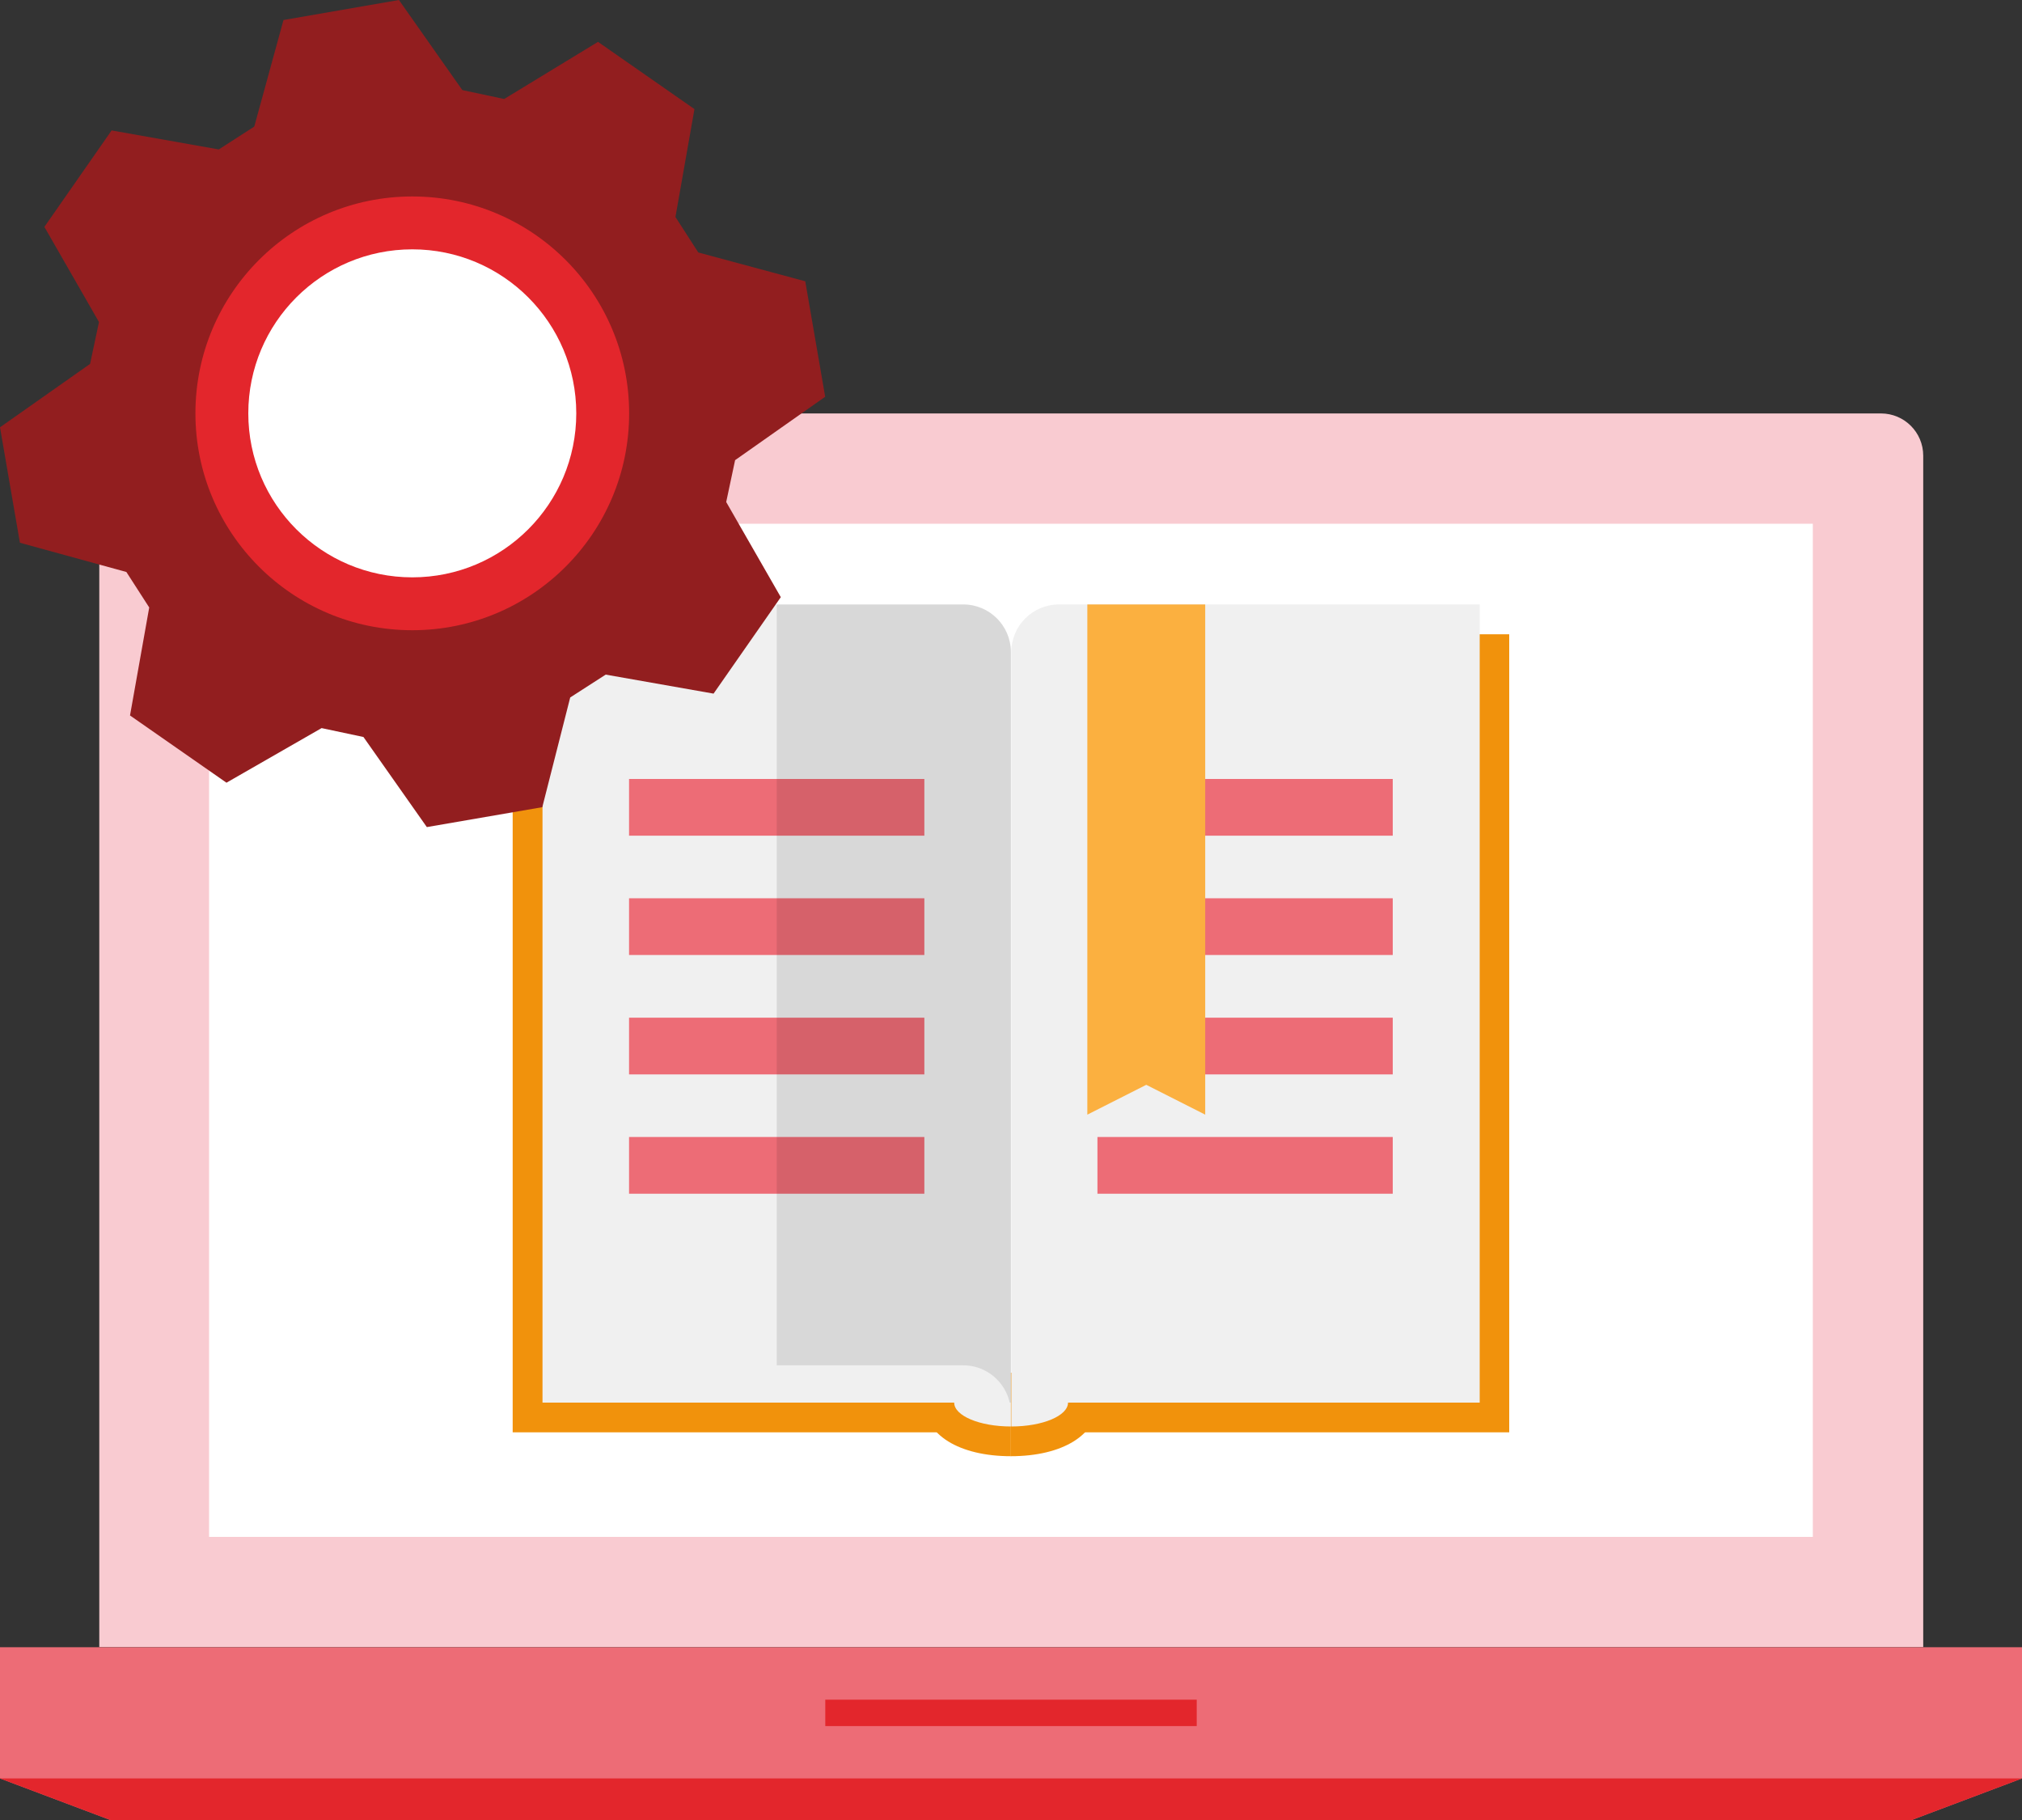 <?xml version="1.0" encoding="utf-8"?>
<!-- Generator: Adobe Illustrator 24.3.0, SVG Export Plug-In . SVG Version: 6.00 Build 0)  -->
<svg version="1.1" id="design" xmlns="http://www.w3.org/2000/svg" xmlns:xlink="http://www.w3.org/1999/xlink" x="0px" y="0px"
	 viewBox="0 0 200 180" style="enable-background:new 0 0 200 180;" xml:space="preserve">
<rect x="0" y="0" width="200" height="180" fill="#333333" stroke="none"/>
<style type="text/css">
	.st0{fill:#F9CBD1;}
	.st1{fill:#ED6C76;}
	.st2{fill:#E3262C;}
	.st3{fill:#FFFFFF;}
	.st4{fill:#F1920C;}
	.st5{fill:#F0F0F0;}
	.st6{display:none;fill:none;stroke:#D00BE0;stroke-miterlimit:10;}
	.st7{opacity:0.1;}
	.st8{fill:#FBB040;}
	.st9{fill:#921E1F;}
</style>
<title>features</title>
<path class="st0" d="M186,40.89H14c-2.31,0-4.18,1.87-4.18,4.18l0,0l0,0V162.9h180.41V45.07c0-2.31-1.87-4.18-4.18-4.18H186z"/>
<polygon class="st1" points="0,162.91 0,175.89 10.91,180 189.09,180 200,175.89 200,162.91 "/>
<polygon class="st2" points="0,175.89 10.91,180 189.09,180 200,175.89 "/>
<rect x="81.63" y="168.1" class="st2" width="36.74" height="2.61"/>
<rect x="20.68" y="51.8" class="st3" width="158.63" height="100.2"/>
<path class="st4" d="M97.04,141.66H50.71V62.73h41.61c2.61,0,4.72,2.11,4.72,4.72V141.66z"/>
<path class="st4" d="M102.95,141.66h46.33V62.73h-41.61c-2.61,0-4.72,2.11-4.72,4.72V141.66z"/>
<path class="st4" d="M99.99,135.76v8.26c5.12,0,8.56-2.13,8.56-5.31v-2.95H99.99z"/>
<path class="st4" d="M99.99,135.76v8.26c-5.12,0-8.56-2.13-8.56-5.31v-2.95H99.99z"/>
<path class="st5" d="M95.27,59.78H53.66v78.94h40.72c0,1.3,2.51,2.36,5.61,2.36v-2.36V64.5C99.99,61.89,97.88,59.78,95.27,59.78z"/>
<path class="st6" d="M99.99,138.71h-5.61c0,1.3,2.51,2.36,5.61,2.36V138.71z"/>
<path class="st6" d="M99.99,138.71h5.61c0,1.3-2.51,2.36-5.61,2.36V138.71z"/>
<path class="st5" d="M104.75,59.78c-2.61,0-4.72,2.11-4.72,4.72v74.22v2.36c3.1,0,5.61-1.06,5.61-2.36h40.72V59.78H104.75z"/>
<rect x="62.22" y="88.84" class="st1" width="29.21" height="5.61"/>
<rect x="62.22" y="77.04" class="st1" width="29.21" height="5.61"/>
<rect x="62.22" y="100.65" class="st1" width="29.21" height="5.61"/>
<rect x="62.22" y="112.45" class="st1" width="29.21" height="5.61"/>
<rect x="108.55" y="88.84" class="st1" width="29.21" height="5.61"/>
<rect x="108.55" y="77.04" class="st1" width="29.21" height="5.61"/>
<rect x="108.55" y="100.65" class="st1" width="29.21" height="5.61"/>
<rect x="108.55" y="112.45" class="st1" width="29.21" height="5.61"/>
<path class="st7" d="M95.27,59.78H76.83v75.25h18.44c2.25,0,4.13,1.58,4.6,3.69h0.12V64.5C99.99,61.89,97.88,59.78,95.27,59.78z"/>
<polygon class="st8" points="119.21,110.24 113.38,107.29 107.55,110.24 107.55,59.78 119.21,59.78 "/>
<g>
	<path class="st9" d="M53.64,79.83L42.22,81.8l-6.27-8.91l-4.14-0.88l-9.41,5.4l-9.54-6.65l1.9-10.68l-2.26-3.51L1.97,53.68L0,42.26
		l8.91-6.27l0.88-4.14l-5.4-9.41l6.65-9.54l10.6,1.88l3.51-2.26l2.89-10.54L39.46,0l6.27,8.91l4.14,0.88l9.28-5.65l9.54,6.65
		l-1.88,10.67l2.26,3.51l10.58,2.85l1.97,11.42l-8.91,6.27l-0.88,4.14l5.4,9.41l-6.65,9.54l-10.67-1.88l-3.51,2.26L53.64,79.83z"/>
	<circle class="st2" cx="40.78" cy="40.88" r="21.45"/>
	<circle class="st3" cx="40.78" cy="40.88" r="16.22"/>
</g>
</svg>

